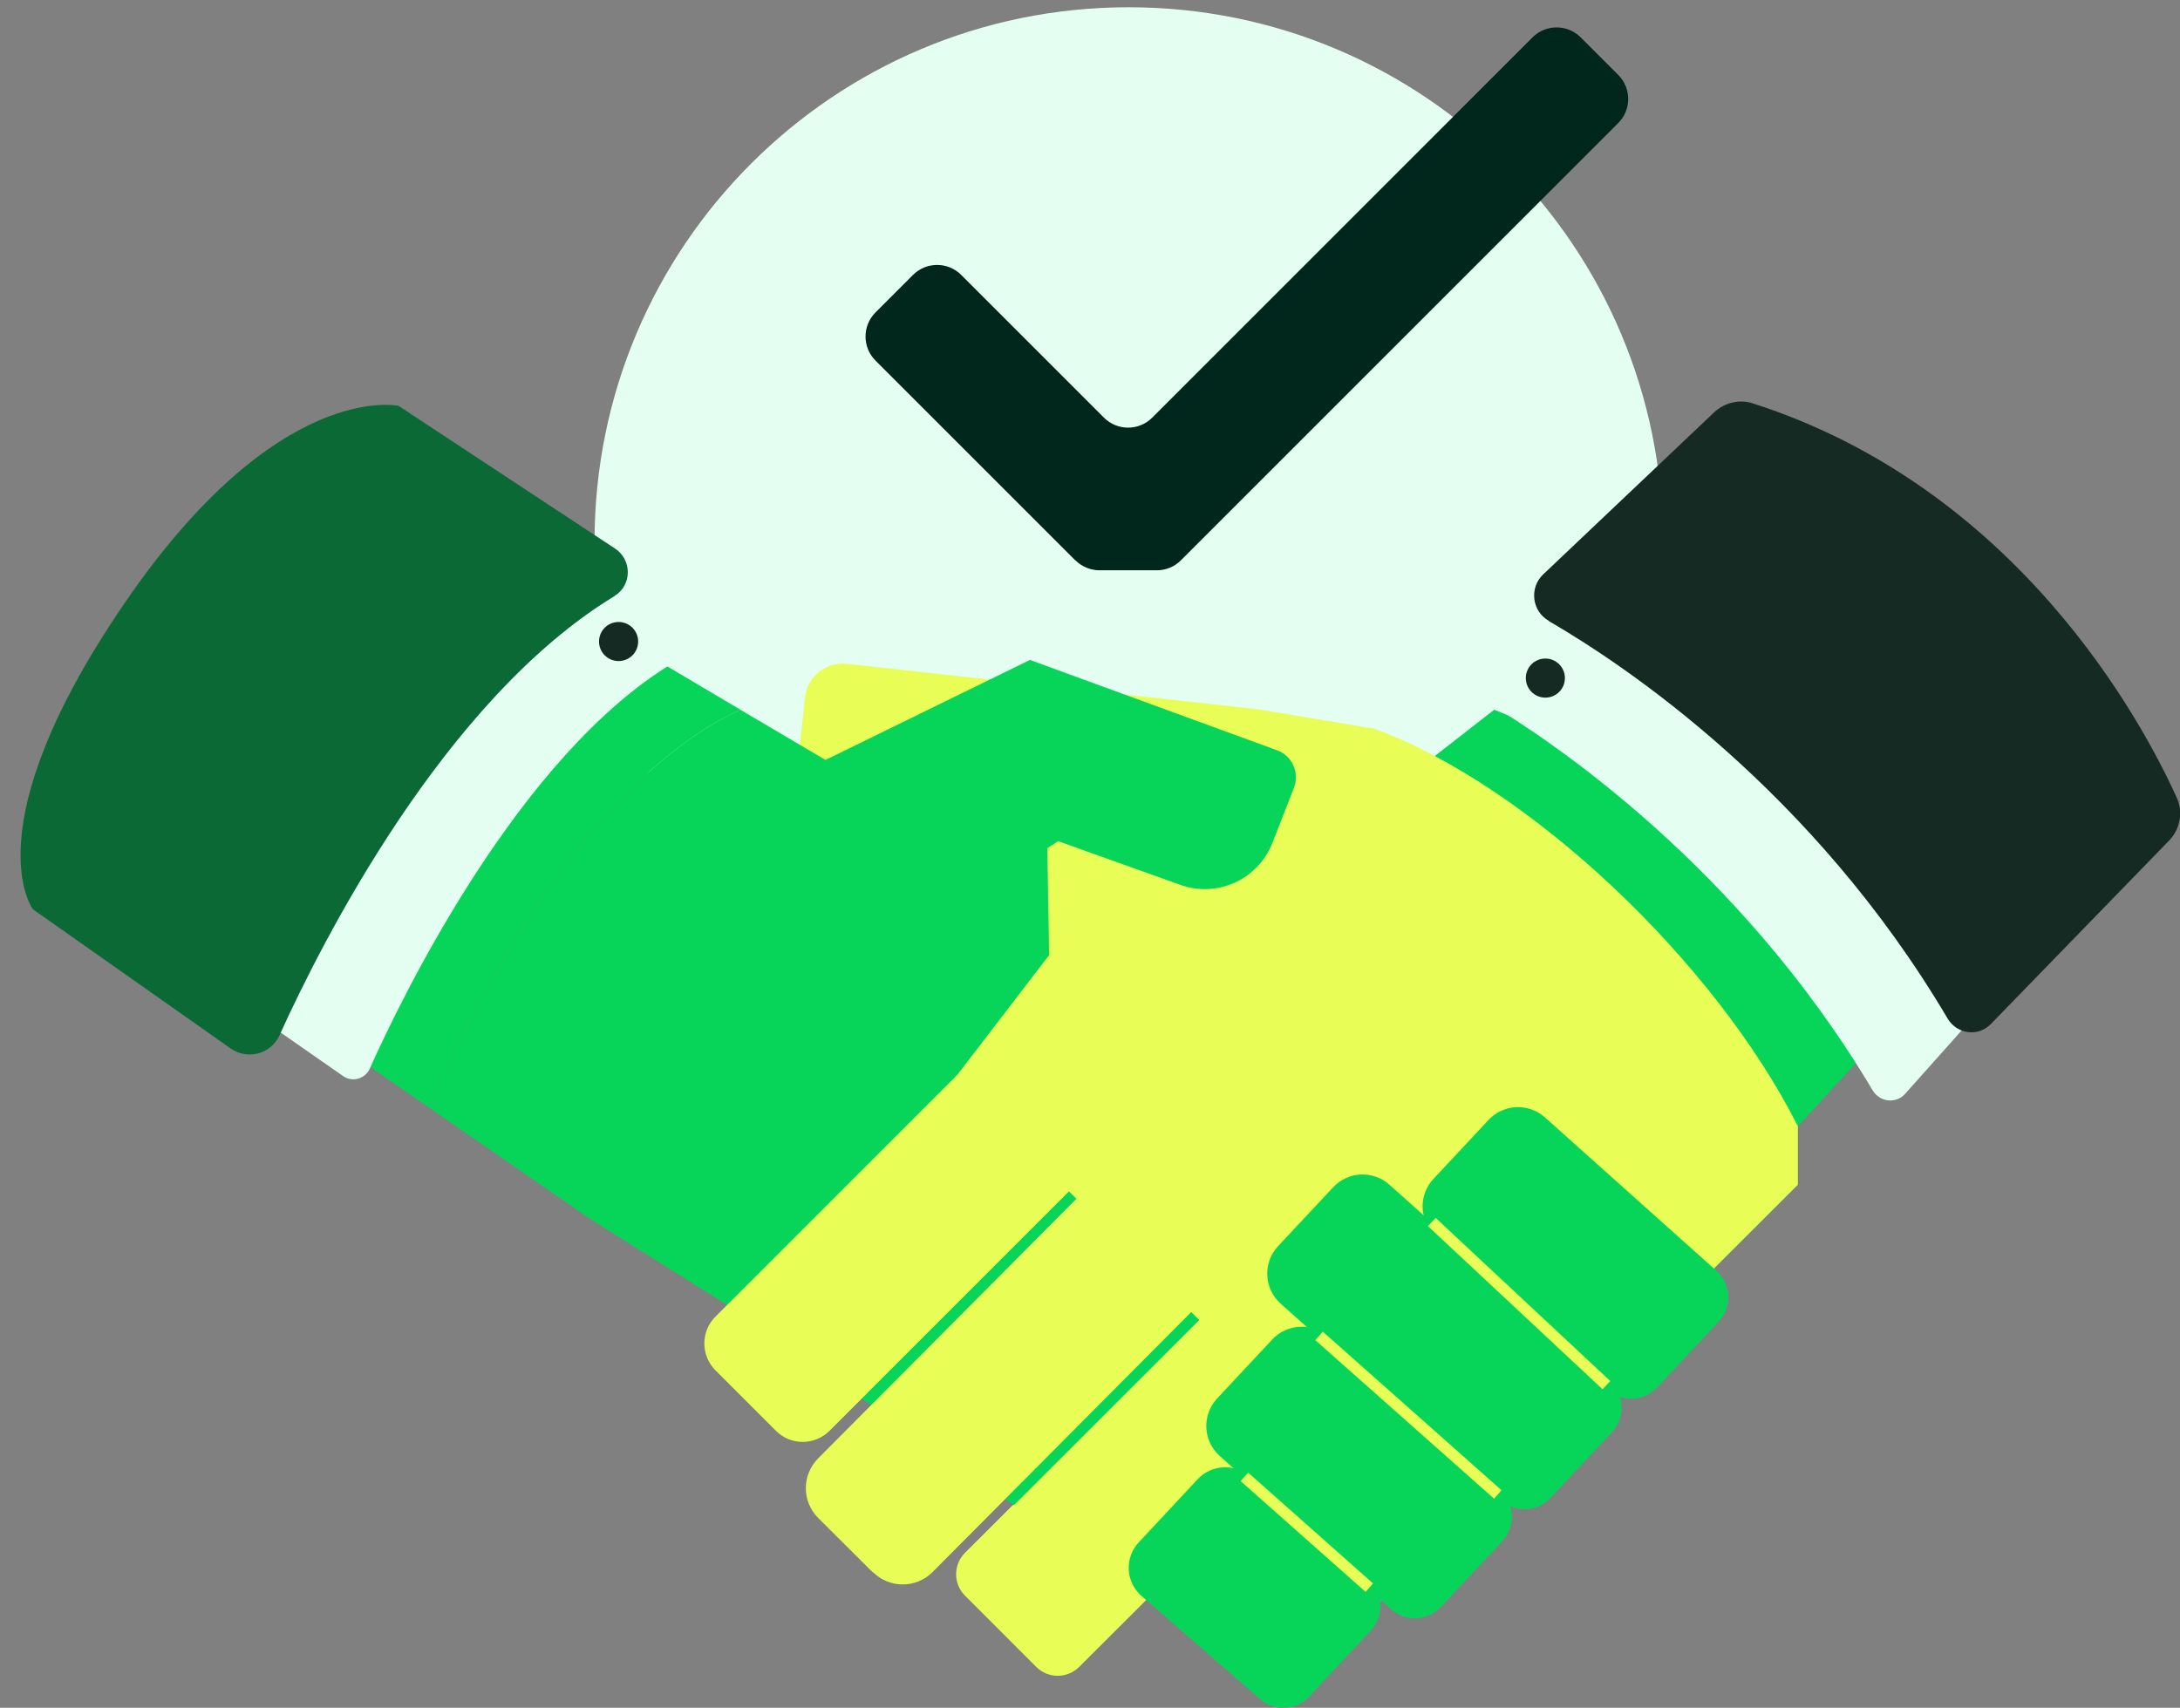<svg width="97" height="76" viewBox="0 0 97 76" fill="none" xmlns="http://www.w3.org/2000/svg">
<rect x="0" y="0" width="97" height="76" fill="#808080" stroke="none"/>
<g clip-path="url(#clip0_3528_16397)">
<path d="M50.224 47.861C63.351 47.861 73.993 37.219 73.993 24.092C73.993 10.965 63.351 0.323 50.224 0.323C37.097 0.323 26.455 10.965 26.455 24.092C26.455 37.219 37.097 47.861 50.224 47.861Z" fill="#E4FFF1"/>
<path d="M47.839 24.93L38.956 16.047C38.364 15.455 38.364 14.495 38.956 13.903L40.625 12.234C41.217 11.642 42.177 11.642 42.769 12.234L49.122 18.587C49.714 19.179 50.674 19.179 51.267 18.587L68.189 1.664C68.781 1.072 69.742 1.072 70.334 1.664L72.003 3.333C72.595 3.925 72.595 4.885 72.003 5.477L52.541 24.939C52.254 25.227 51.868 25.379 51.473 25.379H48.925C48.521 25.379 48.135 25.218 47.857 24.939L47.839 24.93Z" fill="#01261B"/>
<path d="M63.836 33.649L66.483 31.585C66.483 31.585 78.345 35.874 82.706 47.171L79.996 50.123L63.845 33.649H63.836Z" fill="#06D559"/>
<path d="M55.311 38.719L38.425 36.853C36.657 36.655 35.383 35.067 35.571 33.291L35.822 31.029C35.921 30.105 36.756 29.441 37.68 29.54L56.092 31.577L55.303 38.71L55.311 38.719Z" fill="#E8FE57"/>
<path d="M46.107 74.179L42.94 71.011C42.411 70.482 42.411 69.63 42.94 69.1L71.213 40.89L76.292 45.968L48.019 74.179C47.489 74.708 46.637 74.708 46.107 74.179Z" fill="#E8FE57"/>
<path d="M57.582 72.905L54.738 70.06C54.119 69.441 54.119 68.445 54.738 67.835L74.918 47.655L79.996 52.734L59.816 72.914C59.197 73.533 58.201 73.533 57.591 72.914L57.582 72.905Z" fill="#2AC172"/>
<g opacity="0.43">
<path d="M69.363 59.859L72.207 57.014C72.826 56.395 72.826 55.399 72.207 54.789L64.787 47.683C64.087 47.01 62.974 47.019 62.283 47.71L59.744 50.249C59.035 50.958 59.044 52.115 59.771 52.806L67.137 59.859C67.757 60.478 68.752 60.478 69.363 59.859Z" fill="#2AC172"/>
</g>
<path d="M32.946 31.584C24.619 35.389 19.119 49.306 19.119 49.306L15.538 46.838C15.538 46.838 14.246 45.385 19.684 37.372C25.103 29.377 29.186 29.368 29.204 29.368L32.946 31.584Z" fill="#06D559"/>
<path d="M29.966 29.493C23.093 33.603 17.87 44.388 16.453 47.556C16.246 48.013 15.681 48.175 15.268 47.888L12.307 45.824C12.307 45.824 11.581 43.527 17.287 35.002C22.967 26.496 27.256 26.487 27.274 26.487L29.975 28.111C30.495 28.425 30.495 29.188 29.975 29.493H29.966Z" fill="#E4FFF1"/>
<path d="M27.353 26.522C19.762 31.125 14.306 41.947 12.44 46.065C12.063 46.909 11.013 47.187 10.26 46.657L1.466 40.466C1.466 40.466 -1.297 36.841 5.54 26.846C12.359 16.868 17.716 18.061 17.734 18.061L27.371 24.414C28.125 24.916 28.125 26.038 27.353 26.514V26.522Z" fill="#0B6936"/>
<path d="M60.462 51.648L45.118 66.982L32.709 58.297L26.294 54.268L19.115 49.306C19.115 49.306 24.616 35.389 32.942 31.584L36.729 33.819L45.827 29.368L47.936 37.758L48.151 38.458L60.462 51.648Z" fill="#06D559"/>
<path d="M56.102 31.582L61.172 32.435C68.063 34.983 76.318 42.816 79.997 50.12V52.722L63.72 68.965L42.473 47.994L46.681 42.502L46.6 37.747L56.111 31.573L56.102 31.582Z" fill="#E8FE57"/>
<path d="M34.512 63.66L31.838 60.986C31.174 60.322 31.174 59.246 31.838 58.591L55.957 34.472L61.035 39.55L36.916 63.669C36.252 64.333 35.176 64.333 34.521 63.669L34.512 63.66Z" fill="#E8FE57"/>
<path d="M43.218 36.053L52.433 39.346C54.093 39.992 55.959 39.175 56.614 37.516L57.575 35.057C57.835 34.384 57.494 33.63 56.821 33.388L45.829 29.368L43.209 36.053H43.218Z" fill="#06D559"/>
<path d="M38.83 69.968L36.407 67.554C35.672 66.818 35.672 65.634 36.407 64.898L65.847 35.306L70.935 40.366L41.495 69.959C40.759 70.695 39.575 70.695 38.839 69.959L38.83 69.968Z" fill="#E8FE57"/>
<path d="M68.985 66.669L71.731 63.726C72.323 63.089 72.287 62.093 71.659 61.501L61.825 52.725C61.098 52.07 59.977 52.124 59.313 52.842L56.872 55.453C56.181 56.189 56.235 57.355 56.989 58.019L66.76 66.741C67.397 67.333 68.393 67.297 68.985 66.669Z" fill="#06D559"/>
<path d="M64.106 71.521L66.852 68.578C67.444 67.941 67.408 66.945 66.78 66.353L59.118 59.498C58.391 58.852 57.278 58.897 56.614 59.605L54.156 62.235C53.474 62.97 53.519 64.119 54.272 64.792L61.872 71.593C62.509 72.185 63.505 72.15 64.097 71.521H64.106Z" fill="#06D559"/>
<path d="M58.255 75.497L61.001 72.554C61.593 71.917 61.557 70.921 60.929 70.329L55.609 65.707C54.936 65.115 53.913 65.169 53.294 65.824L50.673 68.633C50.028 69.323 50.081 70.409 50.799 71.028L56.03 75.578C56.667 76.17 57.663 76.134 58.255 75.506V75.497Z" fill="#06D559"/>
<path d="M73.731 61.75L76.477 58.807C77.069 58.17 77.033 57.174 76.405 56.582L68.743 49.726C68.016 49.08 66.903 49.125 66.239 49.834L63.781 52.463C63.099 53.199 63.144 54.347 63.897 55.02L71.497 61.822C72.134 62.414 73.13 62.378 73.722 61.75H73.731Z" fill="#06D559"/>
<path d="M55.537 65.535L55.203 65.911L60.761 70.842L61.094 70.466L55.537 65.535Z" fill="#E8FE57"/>
<path d="M58.859 59.262L58.525 59.638L66.479 66.694L66.812 66.318L58.859 59.262Z" fill="#E8FE57"/>
<path d="M63.88 54.198L63.537 54.565L71.306 61.825L71.649 61.458L63.88 54.198Z" fill="#E8FE57"/>
<path d="M66.152 31.243C69.041 32.966 77.395 38.547 83.326 48.525C83.64 49.045 84.358 49.135 84.77 48.677L87.866 45.205C88.099 44.945 88.162 44.568 88.018 44.245C86.897 41.715 81.522 30.929 69.759 26.909C69.445 26.802 69.086 26.882 68.844 27.116L65.999 29.834C65.568 30.247 65.649 30.947 66.161 31.252L66.152 31.243Z" fill="#E4FFF1"/>
<path d="M68.913 27.637C72.332 29.62 80.686 35.21 86.662 45.331C87.075 46.022 88.017 46.157 88.582 45.573L96.514 37.408C97.007 36.897 97.151 36.143 96.855 35.497C95.32 32.105 89.757 21.715 77.976 17.946C77.384 17.758 76.729 17.919 76.271 18.35L68.671 25.555C68.034 26.156 68.16 27.197 68.913 27.628V27.637Z" fill="#152A23"/>
<path d="M68.761 31.046C69.242 31.046 69.631 30.657 69.631 30.176C69.631 29.695 69.242 29.306 68.761 29.306C68.28 29.306 67.891 29.695 67.891 30.176C67.891 30.657 68.28 31.046 68.761 31.046Z" fill="#152A23"/>
<path d="M27.525 29.419C28.005 29.419 28.395 29.03 28.395 28.549C28.395 28.068 28.005 27.679 27.525 27.679C27.044 27.679 26.654 28.068 26.654 28.549C26.654 29.03 27.044 29.419 27.525 29.419Z" fill="#152A23"/>
</g>
<defs>
<clipPath id="clip0_3528_16397">
<rect width="96.09" height="75.677" fill="white" transform="translate(0.91 0.323)"/>
</clipPath>
</defs>
</svg>
